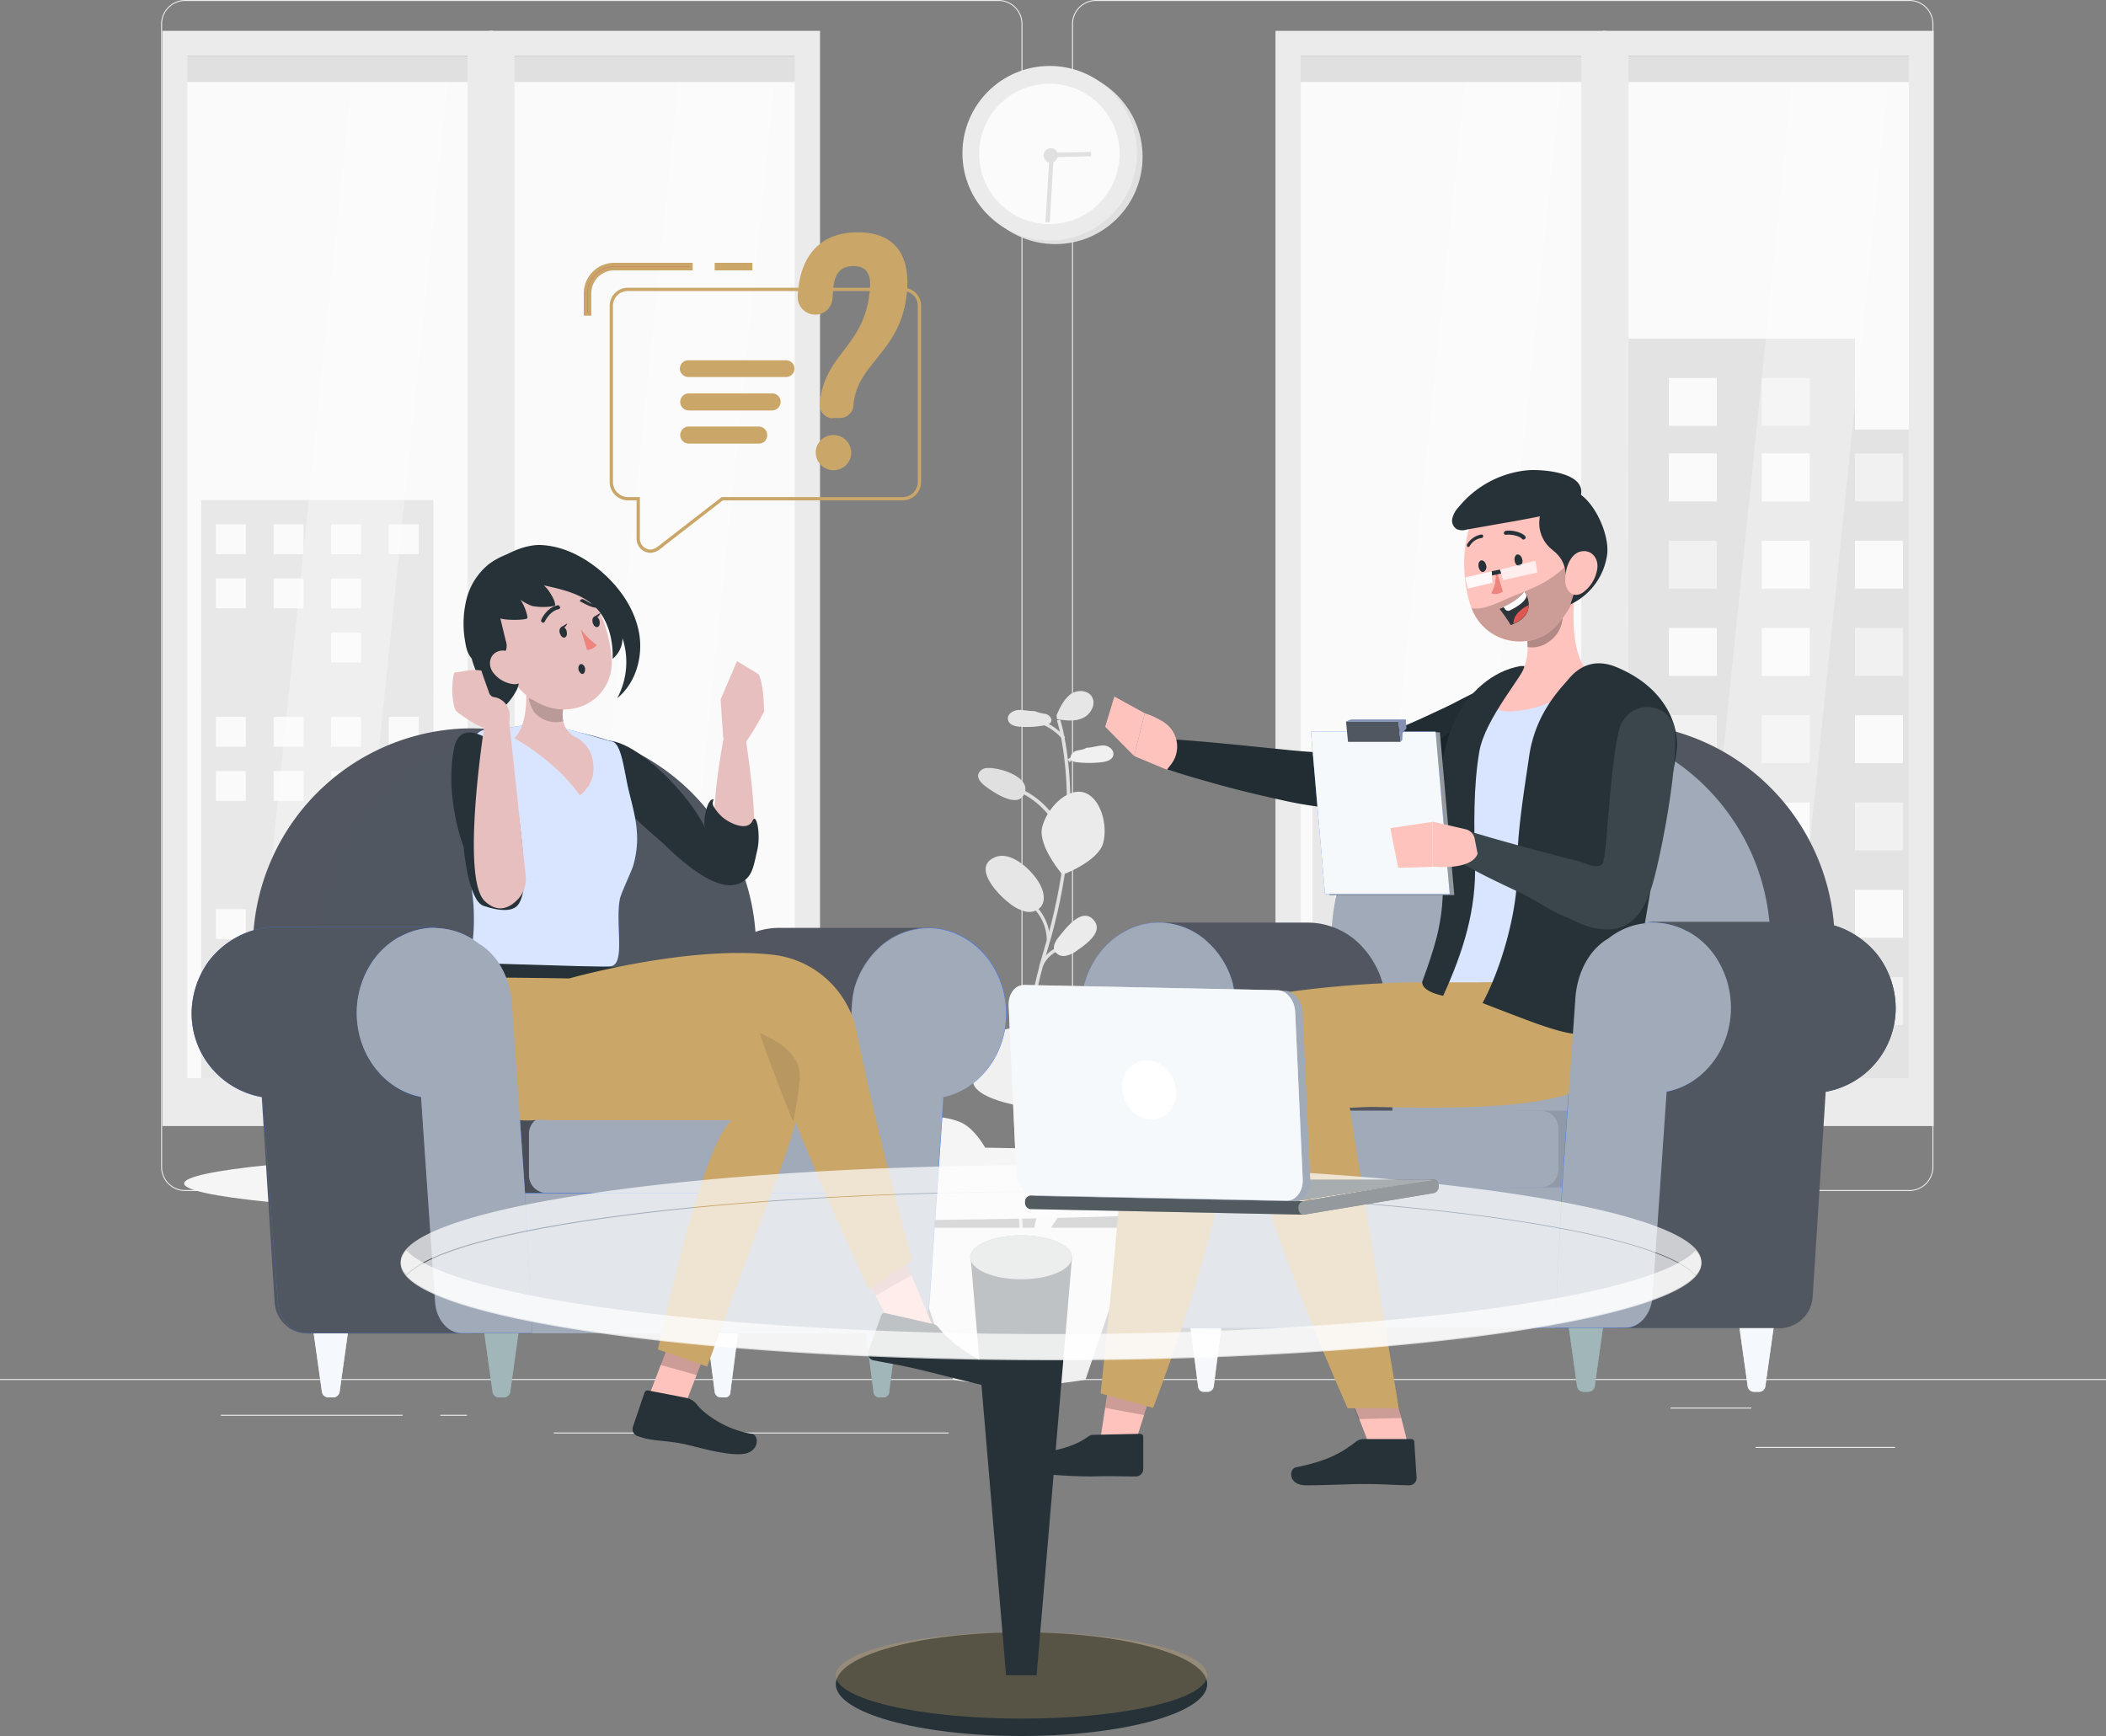 <svg id="Layer_1" data-name="Layer 1" xmlns="http://www.w3.org/2000/svg" viewBox="0 0 641.8 529.1"><rect x="0" y="0" width="641.8" height="529.1" fill="#808080" stroke="none"/><defs><style>.cls-1{fill:#ebebeb;}.cls-2{fill:#fafafa;}.cls-3{fill:#e0e0e0;}.cls-4{fill:#f0f0f0;}.cls-10,.cls-18,.cls-31,.cls-33,.cls-43,.cls-44,.cls-5,.cls-7{fill:#fff;}.cls-10,.cls-12,.cls-15,.cls-16,.cls-18,.cls-20,.cls-23,.cls-25,.cls-27,.cls-31,.cls-33,.cls-34,.cls-35,.cls-41,.cls-42,.cls-43,.cls-44,.cls-45,.cls-46,.cls-5{isolation:isolate;}.cls-12,.cls-21,.cls-23,.cls-35,.cls-5{opacity:0.1;}.cls-27,.cls-42,.cls-6{opacity:0.3;}.cls-8{fill:#e6e6e6;}.cls-9{fill:#f5f5f5;}.cls-10,.cls-32{opacity:0.8;}.cls-11,.cls-12{fill:#515760;}.cls-13,.cls-35,.cls-45{fill:#a0aab9;}.cls-14,.cls-15,.cls-16,.cls-46{fill:#f6f9fc;}.cls-15,.cls-18{opacity:0.7;}.cls-16,.cls-20,.cls-33,.cls-34{opacity:0.5;}.cls-17{fill:#407bff;}.cls-19,.cls-20{fill:#a0b7b9;}.cls-22{fill:#263238;}.cls-24{fill:#ffc3bd;}.cls-25,.cls-39,.cls-43,.cls-45{opacity:0.2;}.cls-26,.cls-34,.cls-37,.cls-42{fill:#caa669;}.cls-28{fill:#ed847e;}.cls-29{fill:#2e353a;}.cls-30{fill:#de5753;}.cls-31{opacity:0.9;}.cls-36{fill:none;}.cls-36,.cls-37,.cls-38{stroke:#caa669;stroke-miterlimit:10;}.cls-38{fill:#ca8f69;}.cls-40{fill:#e8bfbf;}.cls-41{opacity:0.09;}.cls-44,.cls-46{opacity:0.6;}</style></defs><g id="Background_Complete" data-name="Background Complete"><rect class="cls-1" x="535" y="441" width="42.5" height="0.3"/><rect class="cls-1" x="414" y="444.4" width="11.2" height="0.3"/><rect class="cls-1" x="509.1" y="429" width="24.6" height="0.3"/><rect class="cls-1" x="67.3" y="431.2" width="55.4" height="0.3"/><rect class="cls-1" x="134.2" y="431.2" width="8.1" height="0.3"/><rect class="cls-1" x="168.8" y="436.6" width="120.3" height="0.3"/><path class="cls-1" d="M304.2,418H56.4a7.34,7.34,0,0,1-7.3-7.3V62.3A7.34,7.34,0,0,1,56.4,55H304.3a7.34,7.34,0,0,1,7.3,7.3V410.7A7.36,7.36,0,0,1,304.2,418ZM56.4,55.3a7,7,0,0,0-7,7V410.7a7,7,0,0,0,7,7H304.3a7,7,0,0,0,7-7V62.3a7,7,0,0,0-7-7H56.4Z" transform="translate(0 -55)"/><path class="cls-1" d="M581.9,418H334a7.34,7.34,0,0,1-7.3-7.3V62.3A7.34,7.34,0,0,1,334,55H581.9a7.34,7.34,0,0,1,7.3,7.3V410.7A7.34,7.34,0,0,1,581.9,418ZM334,55.3a7,7,0,0,0-7,7V410.7a7,7,0,0,0,7,7H581.9a7,7,0,0,0,7-7V62.3a7,7,0,0,0-7-7H334Z" transform="translate(0 -55)"/><rect class="cls-1" y="420.3" width="641.8" height="0.3"/><rect class="cls-2" x="493.5" y="21" width="91.5" height="310.3"/><rect class="cls-3" x="472.9" y="130.9" width="114.4" height="197.7"/><polygon class="cls-3" points="494.9 103.2 494.9 152.8 503.9 152.8 556.3 152.8 565.3 152.8 565.3 103.2 494.9 103.2"/><rect class="cls-2" x="480.2" y="138.2" width="14.6" height="14.6"/><rect class="cls-2" x="508.6" y="138.2" width="14.6" height="14.6"/><rect class="cls-2" x="536.9" y="138.2" width="14.6" height="14.6"/><rect class="cls-4" x="565.3" y="138.2" width="14.6" height="14.6"/><rect class="cls-4" x="480.2" y="164.8" width="14.6" height="14.6"/><rect class="cls-4" x="508.6" y="164.8" width="14.6" height="14.6"/><rect class="cls-2" x="536.9" y="164.8" width="14.6" height="14.6"/><rect class="cls-2" x="565.3" y="164.8" width="14.6" height="14.6"/><rect class="cls-4" x="480.2" y="191.4" width="14.6" height="14.6"/><rect class="cls-2" x="508.6" y="191.4" width="14.6" height="14.6"/><rect class="cls-2" x="536.9" y="191.4" width="14.6" height="14.6"/><rect class="cls-2" x="508.6" y="115.2" width="14.6" height="14.6"/><rect class="cls-4" x="536.9" y="115.2" width="14.6" height="14.6"/><rect class="cls-4" x="565.3" y="191.4" width="14.6" height="14.6"/><rect class="cls-2" x="480.2" y="218" width="14.6" height="14.6"/><rect class="cls-4" x="508.6" y="218" width="14.6" height="14.6"/><rect class="cls-4" x="536.9" y="218" width="14.6" height="14.6"/><rect class="cls-2" x="565.3" y="218" width="14.6" height="14.6"/><rect class="cls-4" x="480.2" y="244.6" width="14.6" height="14.6"/><rect class="cls-2" x="508.6" y="244.6" width="14.6" height="14.6"/><rect class="cls-2" x="536.9" y="244.6" width="14.6" height="14.6"/><rect class="cls-4" x="565.3" y="244.6" width="14.6" height="14.6"/><rect class="cls-4" x="480.2" y="271.2" width="14.6" height="14.6"/><rect class="cls-2" x="508.6" y="271.2" width="14.6" height="14.6"/><rect class="cls-4" x="536.9" y="271.2" width="14.6" height="14.6"/><rect class="cls-2" x="565.3" y="271.2" width="14.6" height="14.6"/><rect class="cls-2" x="480.2" y="297.8" width="14.6" height="14.6"/><rect class="cls-2" x="508.6" y="297.8" width="14.6" height="14.6"/><rect class="cls-4" x="536.9" y="297.8" width="14.6" height="14.6"/><rect class="cls-4" x="565.3" y="297.8" width="14.6" height="14.6"/><rect class="cls-5" x="493.3" y="21" width="91.5" height="310.3"/><g class="cls-6"><polygon class="cls-7" points="575.8 21 546.6 21 514.7 331.3 543.9 331.3 575.8 21"/></g><rect class="cls-3" x="492.7" y="17.1" width="93" height="7.9"/><rect class="cls-1" x="492.7" y="328.6" width="93" height="7.9"/><path class="cls-1" d="M589.3,398.2H488.5V64.4H589.3Zm-93.1-7.7h85.5V72.1H496.3Z" transform="translate(0 -55)"/><rect class="cls-2" x="393.7" y="21" width="91.5" height="310.3"/><rect class="cls-8" x="400" y="233.7" width="78.2" height="96"/><polygon class="cls-8" points="471.4 244.3 453.2 244.3 448.2 244.3 443.2 244.3 443.2 254.4 448.2 254.4 453.2 254.4 471.4 254.4 471.4 244.3"/><polygon class="cls-2" points="471.4 263.7 453.2 263.7 448.2 263.7 443.2 263.7 443.2 273.8 448.2 273.8 453.2 273.8 471.4 273.8 471.4 263.7"/><polygon class="cls-8" points="471.4 283.1 453.2 283.1 448.2 283.1 443.2 283.1 443.2 293.1 448.2 293.1 453.2 293.1 471.4 293.1 471.4 283.1"/><polygon class="cls-2" points="471.4 302.5 453.2 302.5 445.5 302.5 443.2 302.5 443.2 312.5 445.5 312.5 453.2 312.5 471.4 312.5 471.4 302.5"/><polygon class="cls-2" points="435 244.3 416.9 244.3 411.8 244.3 406.8 244.3 406.8 254.4 411.8 254.4 416.9 254.4 435 254.4 435 244.3"/><polygon class="cls-2" points="435 263.7 416.9 263.7 409.8 263.7 406.8 263.7 406.8 273.8 409.8 273.8 416.9 273.8 435 273.8 435 263.7"/><polygon class="cls-8" points="435 283.1 416.9 283.1 411.8 283.1 406.8 283.1 406.8 293.1 411.8 293.1 416.9 293.1 435 293.1 435 283.1"/><polygon class="cls-2" points="435 302.5 416.9 302.5 411.8 302.5 406.8 302.5 406.8 312.5 411.8 312.5 416.9 312.5 435 312.5 435 302.5"/><rect class="cls-5" x="393.4" y="21" width="91.5" height="310.3"/><g class="cls-6"><polygon class="cls-7" points="476 21 446.9 21 415 331.3 444.1 331.3 476 21"/></g><rect class="cls-3" x="392.9" y="17.1" width="93" height="7.9"/><rect class="cls-1" x="392.9" y="328.6" width="93" height="7.9"/><path class="cls-1" d="M489.5,398.2H388.7V64.4H489.5Zm-93.1-7.7h85.5V72.1H396.4Z" transform="translate(0 -55)"/><rect class="cls-2" x="154.1" y="21" width="91.5" height="310.3"/><rect class="cls-5" x="153.9" y="21" width="91.5" height="310.3"/><g class="cls-6"><polygon class="cls-7" points="236.4 21 207.2 21 175.3 331.3 204.5 331.3 236.4 21"/></g><rect class="cls-3" x="153.3" y="17.1" width="93" height="7.9"/><rect class="cls-1" x="153.3" y="328.6" width="93" height="7.9"/><path class="cls-1" d="M249.9,398.2H149.1V64.4H249.9V398.2Zm-93.1-7.7h85.4V72.1H156.8V390.5Z" transform="translate(0 -55)"/><rect class="cls-2" x="54.4" y="21" width="91.5" height="310.3"/><rect class="cls-8" x="61.3" y="152.4" width="70.8" height="59.4"/><rect class="cls-2" x="65.8" y="159.8" width="9.1" height="9.1"/><rect class="cls-2" x="83.4" y="159.8" width="9.1" height="9.1"/><rect class="cls-2" x="100.9" y="159.8" width="9.1" height="9.1"/><rect class="cls-2" x="118.5" y="159.8" width="9.1" height="9.1"/><rect class="cls-2" x="65.8" y="176.3" width="9.1" height="9.1"/><rect class="cls-2" x="83.4" y="176.3" width="9.1" height="9.1"/><rect class="cls-2" x="100.9" y="176.3" width="9.1" height="9.1"/><rect class="cls-8" x="118.5" y="176.3" width="9.1" height="9.1"/><rect class="cls-8" x="65.8" y="192.8" width="9.1" height="9.1"/><rect class="cls-8" x="83.4" y="192.8" width="9.1" height="9.1"/><rect class="cls-2" x="100.9" y="192.8" width="9.1" height="9.1"/><rect class="cls-8" x="118.5" y="192.8" width="9.1" height="9.1"/><rect class="cls-8" x="61.3" y="211.1" width="70.8" height="59.4"/><rect class="cls-2" x="65.8" y="218.5" width="9.1" height="9.1"/><rect class="cls-2" x="83.4" y="218.5" width="9.1" height="9.1"/><rect class="cls-2" x="100.9" y="218.5" width="9.1" height="9.1"/><rect class="cls-2" x="118.5" y="218.5" width="9.1" height="9.1"/><rect class="cls-2" x="65.8" y="235" width="9.1" height="9.1"/><rect class="cls-2" x="83.4" y="235" width="9.1" height="9.1"/><rect class="cls-2" x="100.9" y="235" width="9.1" height="9.1"/><rect class="cls-8" x="118.5" y="235" width="9.1" height="9.1"/><rect class="cls-8" x="65.8" y="251.4" width="9.1" height="9.1"/><rect class="cls-8" x="83.4" y="251.4" width="9.1" height="9.1"/><rect class="cls-2" x="100.9" y="251.4" width="9.1" height="9.1"/><rect class="cls-8" x="118.5" y="251.4" width="9.1" height="9.1"/><rect class="cls-8" x="61.3" y="269.7" width="70.8" height="59.4"/><rect class="cls-2" x="65.8" y="277.1" width="9.1" height="9.1"/><rect class="cls-2" x="83.4" y="277.1" width="9.1" height="9.1"/><rect class="cls-2" x="100.9" y="277.1" width="9.1" height="9.1"/><rect class="cls-2" x="118.5" y="277.1" width="9.1" height="9.1"/><rect class="cls-2" x="65.8" y="293.6" width="9.1" height="9.1"/><rect class="cls-2" x="83.4" y="293.6" width="9.1" height="9.1"/><rect class="cls-2" x="100.9" y="293.6" width="9.1" height="9.1"/><rect class="cls-8" x="118.5" y="293.6" width="9.1" height="9.1"/><rect class="cls-8" x="65.8" y="310.1" width="9.1" height="9.1"/><rect class="cls-8" x="83.4" y="310.1" width="9.1" height="9.1"/><rect class="cls-2" x="100.9" y="310.1" width="9.1" height="9.1"/><rect class="cls-8" x="118.5" y="310.1" width="9.1" height="9.1"/><rect class="cls-5" x="53.2" y="21" width="91.5" height="310.3"/><g class="cls-6"><polygon class="cls-7" points="136.8 21 107.6 21 75.7 331.3 104.9 331.3 136.8 21"/></g><rect class="cls-3" x="53.7" y="17.1" width="93" height="7.9"/><rect class="cls-1" x="53.7" y="328.6" width="93" height="7.9"/><path class="cls-1" d="M150.3,398.2H49.5V64.4H150.3Zm-93.2-7.7h85.4V72.1H57.1Z" transform="translate(0 -55)"/><path class="cls-3" d="M312.6,439.6l-1,.1c-.1-.5-6.3-52.8,6.6-95.4,12.8-42.4,4-69.4,3.9-69.7l1-.3c.1.3,9,27.6-3.9,70.3C306.3,387.1,312.5,439.1,312.6,439.6Z" transform="translate(0 -55)"/><path class="cls-3" d="M323.9,280.4a16.57,16.57,0,0,0-8.7-5.4l.2-1a17.8,17.8,0,0,1,9.2,5.7Z" transform="translate(0 -55)"/><rect class="cls-3" x="325.39" y="285.47" width="3.4" height="1" transform="translate(-98.37 142.93) rotate(-29.47)"/><path class="cls-3" d="M322.8,308.8a24.69,24.69,0,0,0-13.3-12.9l.4-1a25.53,25.53,0,0,1,13.9,13.5Z" transform="translate(0 -55)"/><path class="cls-3" d="M320,341.5h-1a14,14,0,0,0-5.4-10.9l.6-.8A15.18,15.18,0,0,1,320,341.5Z" transform="translate(0 -55)"/><path class="cls-3" d="M317.7,349.8l-1-.4a10.21,10.21,0,0,1,5.9-5.8l.4,1A8.8,8.8,0,0,0,317.7,349.8Z" transform="translate(0 -55)"/><path class="cls-3" d="M311,402.7l-.8-.7c1.3-1.5,2.2-7.3,2.7-10.4a16.45,16.45,0,0,1,.3-1.8l1,.2q-.15.75-.3,1.8C313.1,396.5,312.3,401.1,311,402.7Z" transform="translate(0 -55)"/><path class="cls-3" d="M310.4,419.4a10.24,10.24,0,0,0-9.9-6.8v-1a11.33,11.33,0,0,1,10.9,7.5Z" transform="translate(0 -55)"/><rect class="cls-3" x="309.49" y="434.11" width="11" height="1" transform="translate(-218.96 324.84) rotate(-48.21)"/><path class="cls-4" d="M323.4,376.9c1.7,5.4-9.9,15.6-9.9,15.6s-15.3-1.9-16.9-7.3,2.2-14.1,9.6-16.4S321.8,371.5,323.4,376.9Z" transform="translate(0 -55)"/><path class="cls-1" d="M336.2,311.9c-1.5,5.7-12.4,9.7-12.4,9.7s-7.6-8.8-6.2-14.5,7.5-12,12.6-10.6S337.7,306.2,336.2,311.9Z" transform="translate(0 -55)"/><path class="cls-9" d="M292.4,396.9c6.9,2.7,11.1,14.8,11.1,14.8s-11.3,6.1-18.2,3.4-14.1-10.2-12.2-15.2S285.5,394.2,292.4,396.9Z" transform="translate(0 -55)"/><path class="cls-8" d="M307.4,330.1a12.83,12.83,0,0,0,4.7,2.6,4.86,4.86,0,0,0,5-1.2c1.5-1.7,1.1-4.3.1-6.4-1.8-4-8.6-10.9-13.8-8.9C296,319.1,304.1,327.6,307.4,330.1Z" transform="translate(0 -55)"/><path class="cls-1" d="M322.8,340.4c-1,1.2-2,2.8-1.5,4.2a3.1,3.1,0,0,0,3.5,1.7,8.54,8.54,0,0,0,3.7-1.8c2.6-1.8,8.1-5.7,4.6-9.3S324.9,337.8,322.8,340.4Z" transform="translate(0 -55)"/><path class="cls-3" d="M300.6,289.1a2.8,2.8,0,0,0-2.5,2c-.2,1.3.9,2.5,1.9,3.3,2.6,2,10.5,7.5,12.3,2.2C314,291.6,304.1,288.7,300.6,289.1Z" transform="translate(0 -55)"/><path class="cls-8" d="M315.2,271.7c-1.6.1-3.2-.4-4.9-.3s-3.5,1.4-3.1,3,2.2,2,3.7,2.1a28.28,28.28,0,0,0,7.7-.5,2.47,2.47,0,0,0,1.6-.8c.7-1-.4-2.3-1.5-2.6a15,15,0,0,1-3.5-.9Z" transform="translate(0 -55)"/><path class="cls-4" d="M331.1,282.9c1.6,0,3.2-.6,4.9-.7s3.5,1.2,3.3,2.8-2,2.1-3.5,2.3a33,33,0,0,1-7.7,0,2.36,2.36,0,0,1-1.6-.7c-.7-.9.2-2.3,1.3-2.7s2.3-.3,3.3-1Z" transform="translate(0 -55)"/><path class="cls-4" d="M329.5,403.5a2.67,2.67,0,0,1,1.4-.7,1.59,1.59,0,0,1,1.4,1.4,3.86,3.86,0,0,1-.3,2.1c-1.1,3.7-13.6,30.6-16.4,25.8-1.7-2.9,2.5-12.3,3.7-15A40.26,40.26,0,0,1,329.5,403.5Z" transform="translate(0 -55)"/><path class="cls-8" d="M322.1,272.7c1-2.2,2.1-4.5,4-6s5.1-1.5,6.5.4c1.6,2.2,0,5.5-2.5,6.7s-5.3.8-8,.4L322,273Z" transform="translate(0 -55)"/><path class="cls-4" d="M330.8,475.5h0a118.55,118.55,0,0,1-40.3,0h0l-15.7-46.3h71.7Z" transform="translate(0 -55)"/><circle class="cls-3" cx="321.6" cy="47.8" r="26.6"/><circle class="cls-1" cx="319.9" cy="46.7" r="26.6"/><path class="cls-10" d="M341.2,101.9a21.4,21.4,0,1,1-21.4-21.4h0A21.36,21.36,0,0,1,341.2,101.9Z" transform="translate(0 -55)"/><path class="cls-3" d="M318.7,103.9a2.19,2.19,0,1,1,3.1-3.1,2.17,2.17,0,0,1,0,3,2,2,0,0,1-3.1.1Z" transform="translate(0 -55)"/><polygon class="cls-3" points="319.9 46.6 332.5 46.3 332.5 47.6 321.1 47.9 319.9 67.8 318.6 67.7 319.9 46.6"/></g><g id="Shadow"><ellipse id="_Path_" data-name=" Path " class="cls-9" cx="250" cy="360.7" rx="193.9" ry="11.3"/></g><path class="cls-11" d="M552.4,450.3,559,346.5a67,67,0,0,0-62.7-71c-1.4-.1-2.7-.1-4.1-.1h0a67.06,67.06,0,0,0-66.9,63.2l-6.8,121.2H542.4A10.14,10.14,0,0,0,552.4,450.3Z" transform="translate(0 -55)"/><path class="cls-12" d="M552.7,446.5l6.3-100a67,67,0,0,0-62.7-71c-1.4-.1-2.7-.1-4.1-.1h0a67.06,67.06,0,0,0-66.9,63.2l-6.8,121.2H538.6A14.2,14.2,0,0,0,552.7,446.5Z" transform="translate(0 -55)"/><path class="cls-13" d="M532.3,459.7l7.1-113.3a67,67,0,0,0-62.7-71c-1.4-.1-2.7-.1-4.1-.1h0a66.9,66.9,0,0,0-66.8,63.2L399,459.7Z" transform="translate(0 -55)"/><path class="cls-14" d="M534.5,479.2h1.7a1.93,1.93,0,0,0,1.8-1.7l2.5-17.8H530.1l2.5,17.8A1.94,1.94,0,0,0,534.5,479.2Z" transform="translate(0 -55)"/><path class="cls-15" d="M534.5,479.2h1.7a1.93,1.93,0,0,0,1.8-1.7l2.5-17.8H530.1l2.5,17.8A1.94,1.94,0,0,0,534.5,479.2Z" transform="translate(0 -55)"/><path class="cls-14" d="M366.7,479.2h1.5a1.92,1.92,0,0,0,1.7-1.7l2.3-17.8h-9.4l2.3,17.8A1.73,1.73,0,0,0,366.7,479.2Z" transform="translate(0 -55)"/><path class="cls-16" d="M366.7,479.2h1.5a1.92,1.92,0,0,0,1.7-1.7l2.3-17.8h-9.4l2.3,17.8A1.73,1.73,0,0,0,366.7,479.2Z" transform="translate(0 -55)"/><path class="cls-17" d="M415,479.2h1.5a1.92,1.92,0,0,0,1.7-1.7l2.3-17.8h-9.4l2.3,17.8A1.73,1.73,0,0,0,415,479.2Z" transform="translate(0 -55)"/><path class="cls-18" d="M415,479.2h1.5a1.92,1.92,0,0,0,1.7-1.7l2.3-17.8h-9.4l2.3,17.8A1.73,1.73,0,0,0,415,479.2Z" transform="translate(0 -55)"/><path class="cls-19" d="M482.5,479.2h1.7a2,2,0,0,0,1.8-1.7l2.5-17.8H478.1l2.5,17.8A2,2,0,0,0,482.5,479.2Z" transform="translate(0 -55)"/><path class="cls-20" d="M482.5,479.2h1.7a2,2,0,0,0,1.8-1.7l2.5-17.8H478.1l2.5,17.8A2,2,0,0,0,482.5,479.2Z" transform="translate(0 -55)"/><path class="cls-11" d="M426,417H380.3l-3-44-.6-9.5h0l-.3-4.4a19.93,19.93,0,0,0-.5-3.4,3.09,3.09,0,0,0-.2-.8,4.33,4.33,0,0,0-.1-.5,26.77,26.77,0,0,0-7-11.8,22,22,0,0,0-14.2-6.4h44.3a22.46,22.46,0,0,1,15.6,6.5,27.34,27.34,0,0,1,7,11.8,1.09,1.09,0,0,1,.1.5,31.22,31.22,0,0,1,.6,4.1l.3,4.4h0Z" transform="translate(0 -55)"/><path class="cls-12" d="M426,417H380.3l-3-44-.6-9.5h0l-.3-4.4a19.93,19.93,0,0,0-.5-3.4,3.09,3.09,0,0,0-.2-.8,4.33,4.33,0,0,0-.1-.5,26.77,26.77,0,0,0-7-11.8,22,22,0,0,0-14.2-6.4h44.3a22.46,22.46,0,0,1,15.6,6.5,27.34,27.34,0,0,1,7,11.8,1.09,1.09,0,0,1,.1.5,31.22,31.22,0,0,1,.6,4.1l.3,4.4h0Z" transform="translate(0 -55)"/><g class="cls-21"><path d="M462.1,393.5h18.3c4.5,0,8.1,2.8,8.1,6.3v10.8c0,3.5-3.6,6.3-8.1,6.3H462.1Z" transform="translate(0 -55)"/></g><path class="cls-13" d="M385.7,393.5h83.8a5.38,5.38,0,0,1,5.4,5.4v12.6a5.38,5.38,0,0,1-5.4,5.4H385.7a5.38,5.38,0,0,1-5.4-5.4V398.9A5.38,5.38,0,0,1,385.7,393.5Z" transform="translate(0 -55)"/><path class="cls-11" d="M577.7,362.2a25.89,25.89,0,0,1-21.6,25.6l-4.7,62.5c-.4,5.3-4.3,9.4-8.9,9.4H492.1c4.6,0,8.5-4.1,8.9-9.4l2.5-33.3,2.2-29.2a26.36,26.36,0,0,0,18.7-13.7c.2-.5.5-.9.7-1.4a26.27,26.27,0,0,0,1.7-15.9,16,16,0,0,0-.5-2.1,27.26,27.26,0,0,0-4.3-8.5h0A26,26,0,0,0,501.4,336h50.3a25.27,25.27,0,0,1,7.7,1.2,22.74,22.74,0,0,1,3.9,1.6,26.9,26.9,0,0,1,9,7.4h0A26.82,26.82,0,0,1,577.7,362.2Z" transform="translate(0 -55)"/><path class="cls-11" d="M577.7,362.2a25.89,25.89,0,0,1-21.6,25.6l-4.7,62.5c-.4,5.3-4.3,9.4-8.9,9.4H492.1c4.6,0,8.5-4.1,8.9-9.4l2.5-33.3,2.2-29.2a26.36,26.36,0,0,0,18.7-13.7c.2-.5.5-.9.7-1.4a26.27,26.27,0,0,0,1.7-15.9,16,16,0,0,0-.5-2.1,27.26,27.26,0,0,0-4.3-8.5h0A26,26,0,0,0,501.4,336h50.3a25.27,25.27,0,0,1,7.7,1.2,22.74,22.74,0,0,1,3.9,1.6,26.9,26.9,0,0,1,9,7.4h0A26.82,26.82,0,0,1,577.7,362.2Z" transform="translate(0 -55)"/><path class="cls-17" d="M527.3,362.2c0,12.8-8.5,23.5-19.6,25.6l-4.3,62.5c-.4,5.3-3.9,9.4-8.1,9.4H361c-4.2,0-7.7-4.1-8.1-9.4l-4.3-62.6c-10.9-2.3-19.1-12.9-19.1-25.5a27.64,27.64,0,0,1,4.4-15,24.39,24.39,0,0,1,8.7-8.2,21.42,21.42,0,0,1,10.5-2.8,22,22,0,0,1,15.5,6.5,25.87,25.87,0,0,1,7,11.8,1.09,1.09,0,0,1,.1.5,31.22,31.22,0,0,1,.6,4.1l.3,4.4h0l3.6,53.5H476l4-57.8c.6-8.2,4.5-15,10.1-18.2a21.67,21.67,0,0,1,12.2-4.7c.5,0,.9-.1,1.4-.1a21.87,21.87,0,0,1,10.3,2.6c.1,0,.2.1.3.1a24.21,24.21,0,0,1,8.2,7.4h0A27.31,27.31,0,0,1,527.3,362.2Z" transform="translate(0 -55)"/><path class="cls-13" d="M473.9,459.7H361c-4.2,0-7.7-4.1-8.1-9.4l-4.3-62.6c-10.9-2.3-19.1-12.9-19.1-25.5a27.64,27.64,0,0,1,4.4-15,24.39,24.39,0,0,1,8.7-8.2,21.42,21.42,0,0,1,10.5-2.8,22,22,0,0,1,15.5,6.5,25.87,25.87,0,0,1,7,11.8,1.09,1.09,0,0,1,.1.5,31.22,31.22,0,0,1,.6,4.1l.3,4.4h0l3.6,53.5H476Z" transform="translate(0 -55)"/><path class="cls-22" d="M459.2,281.9c-2.2,1.2-4.3,2.4-6.4,3.4s-4.2,2.1-6.4,3.1c-4.3,2-8.7,3.8-13.2,5.5a130.3,130.3,0,0,1-13.8,4.4,83.45,83.45,0,0,1-14.8,2.6l-1.1.1H403a117.87,117.87,0,0,1-12.6-2.2c-4.1-.9-8-1.8-12-2.8s-7.9-2.1-11.8-3.2-7.8-2.3-11.7-3.6l1.8-8.9c8.1.5,16.1,1.3,24.1,2.1l11.9,1.2c3.9.4,8,.7,11.5.8h-1.6a82.92,82.92,0,0,0,11.9-3q6-1.95,12-4.5t12-5.4c2-.9,4-1.9,5.9-2.9s4-2,5.7-2.9Z" transform="translate(0 -55)"/><path class="cls-23" d="M459.2,281.9c-2.2,1.2-4.3,2.4-6.4,3.4s-4.2,2.1-6.4,3.1c-4.3,2-8.7,3.8-13.2,5.5a130.3,130.3,0,0,1-13.8,4.4,83.45,83.45,0,0,1-14.8,2.6l-1.1.1H403a117.87,117.87,0,0,1-12.6-2.2c-4.1-.9-8-1.8-12-2.8s-7.9-2.1-11.8-3.2-7.8-2.3-11.7-3.6l1.8-8.9c8.1.5,16.1,1.3,24.1,2.1l11.9,1.2c3.9.4,8,.7,11.5.8h-1.6a82.92,82.92,0,0,0,11.9-3q6-1.95,12-4.5t12-5.4c2-.9,4-1.9,5.9-2.9s4-2,5.7-2.9Z" transform="translate(0 -55)"/><path class="cls-24" d="M355.1,275.4a23.7,23.7,0,0,0-6.2-3l-3.3,13,10,4.2,1.1-1.4a8.85,8.85,0,0,0-1.1-12.4C355.4,275.7,355.3,275.5,355.1,275.4Z" transform="translate(0 -55)"/><polygon class="cls-24" points="345.6 230.4 348.9 217.4 339.6 212.3 336.8 221.5 345.6 230.4"/><path class="cls-25" d="M428,295h.6c4.9-.5,19.3-3,29.7-13.2-1.6-3-3.7-5.3-6.3-5.9C444.8,274.6,436,279.8,428,295Z" transform="translate(0 -55)"/><path class="cls-17" d="M436.4,362.1c12.3-33.2,4.2-63.7,5.8-80.6a19.22,19.22,0,0,1,15.6-17.2c8.4-1.6,18.8-3.4,28.7-4.8a28.25,28.25,0,0,1,2.9-.2,19.27,19.27,0,0,1,19.1,19.6c-.9,50.1-16.9,83.1-16.9,83.1l-25.9-.1Z" transform="translate(0 -55)"/><path class="cls-10" d="M436.4,362.1c12.3-33.2,4.2-63.7,5.8-80.6a19.22,19.22,0,0,1,15.6-17.2c8.4-1.6,18.8-3.4,28.7-4.8a28.25,28.25,0,0,1,2.9-.2,19.27,19.27,0,0,1,19.1,19.6c-.9,50.1-16.9,83.1-16.9,83.1l-25.9-.1Z" transform="translate(0 -55)"/><polygon class="cls-24" points="338.1 420.5 334.8 442.1 345.2 442.1 352.1 420.5 338.1 420.5"/><path class="cls-22" d="M333.5,492.3l14-.3a1,1,0,0,1,.9.7h0v10.2a2.29,2.29,0,0,1-2.3,2.1c-4.9,0-7.2-.2-13.3,0a158.33,158.33,0,0,1-19.5-1.3c-5-.9-3.6-5.5-1.4-5.6,10.1-.4,15.8-2.5,19.5-5.1A3,3,0,0,1,333.5,492.3Z" transform="translate(0 -55)"/><polygon class="cls-25" points="336.8 429.1 338.1 420.5 352.1 420.5 348.7 431.3 336.8 429.1"/><path class="cls-26" d="M430,354.4s-84.9.8-86.2,27.7c-1.9,38.7-8.4,97.6-8.4,97.6l16,4.4s22.8-58.5,23.7-88.6c23.9-4.8,85.3,0,92.5-15.7a41.85,41.85,0,0,0,2.7-25.4Z" transform="translate(0 -55)"/><polygon class="cls-24" points="412.8 428.8 418.5 443.5 429.9 443.5 426 428.1 412.8 428.8"/><polygon class="cls-25" points="427 432.2 424.8 421 410.3 422.7 414 432.5 427 432.2"/><path class="cls-22" d="M415.3,493.6H430a.89.89,0,0,1,1,.8v.1h0l.7,11a2.24,2.24,0,0,1-2.3,2.2c-5.1-.1-7.5-.4-14-.4-3.9,0-11.9.4-17.4.4s-5.3-5.1-3-5.5c10.4-2.1,14.4-4.9,18.1-7.7A3.85,3.85,0,0,1,415.3,493.6Z" transform="translate(0 -55)"/><path class="cls-26" d="M452.9,354.4s-77,5.2-75.1,32.1c2.1,29.4,32.9,97.7,32.9,97.7h15.6s-10.4-61.9-15-91.9c21.7,0,72.1,3.3,79.3-12.5a41.85,41.85,0,0,0,2.7-25.4Z" transform="translate(0 -55)"/><path class="cls-24" d="M464.5,245.5c1.8,6.9,2.3,15.4-7.2,18.9-2.7,4.2-4,8.7,6.3,7.1a31.21,31.21,0,0,0,20.6-11.7c-6.1-5.4-5-21.8-3.5-31.1Z" transform="translate(0 -55)"/><path class="cls-22" d="M463.4,258c-8.8,1.5-16,8.3-19.9,16.3s-4.8,17.2-4.7,26.1,1.1,17.8.9,26.7c-.3,10.3-2.8,17.5-6.3,27.2,0,2.3,3.5,3.6,6.4,4.2,6.1-13.4,10.2-26.2,9.7-40.9-.3-10.7-.5-22.8,1.3-33.4,1.7-10.4,14.3-24.3,13.7-26.2Z" transform="translate(0 -55)"/><path class="cls-27" d="M472,250.6a8.51,8.51,0,0,1-6.5,1.6,28.1,28.1,0,0,0-.4-5l10.6-8.7c.2,1.1.4,2.3.5,3.4A9.57,9.57,0,0,1,472,250.6Z" transform="translate(0 -55)"/><path class="cls-24" d="M456.1,205c-11.2,6.4-11.4,24.3-7.9,34.7a15.6,15.6,0,0,0,19.6,10.1,15.3,15.3,0,0,0,7.7-5.5c5.5-7,4.7-14,4.4-26S467.4,198.7,456.1,205Z" transform="translate(0 -55)"/><path class="cls-25" d="M459.7,237.3c-3.6,1.6-7.6,3.6-11.2,3.1a15.58,15.58,0,0,0,20,9.1,15.76,15.76,0,0,0,7-5.2c4.5-5.7,5.9-9.5,4.6-19.9C473.1,232.6,467.5,234,459.7,237.3Z" transform="translate(0 -55)"/><path class="cls-22" d="M470.6,209a10.39,10.39,0,0,0,1.1,12.3c1,1.1,2.3,1.9,3.2,3a8.93,8.93,0,0,1,2.2,6.2,6.41,6.41,0,0,1,6.1-5.4c-1.5,4.7-3.1,9.4-4.6,14.1a19.76,19.76,0,0,0,11.2-15.4C490.8,214.7,479.6,195.2,470.6,209Z" transform="translate(0 -55)"/><path class="cls-22" d="M444.4,209.7a7.15,7.15,0,0,0-1.8,3.3,3,3,0,0,0,1.4,3.3,4.42,4.42,0,0,0,3,.1l10.2-1.8c5.9-1,11.8-2.1,17.6-3.4,2.6-.6,5.5-1.6,6.6-4.1,3.3-8-10.9-9.1-15.6-8.8A30.83,30.83,0,0,0,444.4,209.7Z" transform="translate(0 -55)"/><path class="cls-24" d="M481.7,223.1c-3.4.8-4.8,5.6-4.7,8.7,0,3.5,2.6,5.8,5.5,3.7a10.9,10.9,0,0,0,4.2-6.8C487.4,225.4,485.1,222.3,481.7,223.1Z" transform="translate(0 -55)"/><path class="cls-28" d="M458,235.3s-1.9,1.3-3.5.5c1.3-2.9,1.1-2.2,1.5-7.2Z" transform="translate(0 -55)"/><path class="cls-22" d="M463.9,219.3c-1-1.1-3.6-1.5-5-1.3h0a.56.56,0,0,1-.6-.5.75.75,0,0,1,.5-.7c1.8-.3,4.8.3,6,1.6h0a.61.61,0,0,1,0,.8c-.1.1-.2.1-.3.2A.56.56,0,0,1,463.9,219.3Z" transform="translate(0 -55)"/><path class="cls-22" d="M447.3,221.7h0a.63.63,0,0,1-.2-.8h0a6.28,6.28,0,0,1,4.4-3h0a.47.47,0,0,1,.5.5h0a.58.58,0,0,1-.6.6,4.85,4.85,0,0,0-3.5,2.4.55.55,0,0,1-.5.3C447.5,221.8,447.4,221.8,447.3,221.7Z" transform="translate(0 -55)"/><path class="cls-29" d="M457,240.6a53.61,53.61,0,0,1,3.4,4.9l.8-.3c3.6-1.6,4.6-3.7,4.7-5.7a7.36,7.36,0,0,0-1.4-4.3c-1.3,2.2-4.5,4-6.3,4.9Z" transform="translate(0 -55)"/><path class="cls-7" d="M458.2,240l.5.7a1.13,1.13,0,0,0,1.3.4c2.7-1.3,4.4-2.6,5.1-4a1.39,1.39,0,0,0,0-.9,8.79,8.79,0,0,0-.6-1C463.2,237.4,460,239.1,458.2,240Z" transform="translate(0 -55)"/><path class="cls-30" d="M461.2,245.1c3.6-1.6,4.6-3.7,4.7-5.7a10.67,10.67,0,0,0-3.6,2.7A5,5,0,0,0,461.2,245.1Z" transform="translate(0 -55)"/><path class="cls-22" d="M451.4,225.8c-.6.1-1,1-.8,2s.9,1.7,1.5,1.5a1.65,1.65,0,0,0,.8-2C452.7,226.3,452,225.7,451.4,225.8Z" transform="translate(0 -55)"/><path class="cls-22" d="M462.4,224c-.6.1-1,1-.8,2s.9,1.7,1.5,1.5a1.65,1.65,0,0,0,.8-2C463.7,224.5,463,223.9,462.4,224Z" transform="translate(0 -55)"/><polygon class="cls-31" points="446.5 176 454.6 174.1 454.8 177.6 447.3 179.4 446.5 176"/><g class="cls-32"><polygon class="cls-31" points="457.1 173.6 458.1 176.8 468.5 174.5 467.9 170.9 457.1 173.6"/></g><polygon class="cls-22" points="454.7 175.4 454.6 174.1 457.1 173.6 457.5 174.8 454.7 175.4"/><path class="cls-22" d="M451.8,360.7s14.6,5.7,18,6.8c3.9,1.3,7.9,2.6,12,2.8a14.67,14.67,0,0,0,11.4-4.2c3.5-3.7,4.6-9.4,5.5-14.7l8-46.7c1.4-7.7,4.7-19.2,4.4-23.6-.5-8.1-5.7-17.6-18.8-22.9-5.1-2-10.1-1.3-14.4,3.9-2.6,3.1-10,10.4-11.9,23.4-1.5,10.4-3.8,23.9-3.6,34.4C462.5,333.7,457,351.2,451.8,360.7Z" transform="translate(0 -55)"/><path class="cls-22" d="M510.3,276.7c1.5,13.5-6,47.6-7.4,49.7-6.1,19.8-23,9.1-25.4,8.2-4.2-1.6-8.6-4.6-12.6-6.7-7.9-3.9-15.3-7-22.6-11.9l4.1-8.1c8,2.7,30.6,8.6,34.4,9.5,1.6.4,7.9,3.7,7.9-.6.9-1.5,2.1-29.7,4.8-39.7a7.67,7.67,0,0,1,1.6-3.1l.2-.3a8.7,8.7,0,0,1,12.2-1.3,9,9,0,0,1,2.8,4.3Z" transform="translate(0 -55)"/><path class="cls-5" d="M510.3,276.7c1.5,13.5-6,47.6-7.4,49.7-6.1,19.8-23,9.1-25.4,8.2-4.2-1.6-8.6-4.6-12.6-6.7-7.9-3.9-15.3-7-22.6-11.9l4.1-8.1c8,2.7,30.6,8.6,34.4,9.5,1.6.4,7.9,3.7,7.9-.6.9-1.5,2.1-29.7,4.8-39.7a7.67,7.67,0,0,1,1.6-3.1l.2-.3a8.7,8.7,0,0,1,12.2-1.3,9,9,0,0,1,2.8,4.3Z" transform="translate(0 -55)"/><polygon class="cls-22" points="443.2 272.8 405.2 272.8 400.8 223.2 438.8 223.2 443.2 272.8"/><polygon class="cls-33" points="443.2 272.8 405.2 272.8 400.8 223.2 438.8 223.2 443.2 272.8"/><polygon class="cls-17" points="441.8 272.5 403.8 272.5 399.5 223 437.5 223 441.8 272.5"/><polygon class="cls-14" points="441.8 272.5 403.8 272.5 399.5 223 437.5 223 441.8 272.5"/><polygon class="cls-11" points="426.8 226.1 410.8 226.1 410.2 219.9 426.2 219.9 426.8 226.1"/><polygon class="cls-17" points="410.2 219.9 411.8 219.3 428.4 219.3 428.6 222 427.4 223.4 427.3 225.5 426.8 226.1 426.2 219.9 410.2 219.9"/><polygon class="cls-34" points="410.2 219.9 411.8 219.3 428.4 219.3 428.6 222 427.4 223.4 427.3 225.5 426.8 226.1 426.2 219.9 410.2 219.9"/><path class="cls-24" d="M449.4,310.6l.9,4.6c-2,5.3-13.8,3.9-13.8,3.9V305.4l10.4,2.4A3.74,3.74,0,0,1,449.4,310.6Z" transform="translate(0 -55)"/><polygon class="cls-24" points="436.4 250.5 436.5 264.2 426.1 264.5 423.7 252.4 436.4 250.5"/><path class="cls-13" d="M476.1,417l4-57.8c.6-8.2,4.5-15,10.1-18.2a21.67,21.67,0,0,1,12.2-4.7c.5,0,.9-.1,1.4-.1a21.87,21.87,0,0,1,10.3,2.6c.1,0,.2.1.3.1a24.21,24.21,0,0,1,8.2,7.4h0a28.07,28.07,0,0,1,4.9,15.8c0,12.8-8.5,23.5-19.6,25.6l-4.3,62.5c-.4,5.3-3.9,9.4-8.1,9.4H473.9Z" transform="translate(0 -55)"/><path class="cls-35" d="M476.1,417l4-57.8c.6-8.2,4.5-15,10.1-18.2a21.67,21.67,0,0,1,12.2-4.7c.5,0,.9-.1,1.4-.1a21.87,21.87,0,0,1,10.3,2.6c.1,0,.2.1.3.1a24.21,24.21,0,0,1,8.2,7.4h0a28.07,28.07,0,0,1,4.9,15.8c0,12.8-8.5,23.5-19.6,25.6l-4.3,62.5c-.4,5.3-3.9,9.4-8.1,9.4H473.9Z" transform="translate(0 -55)"/><g id="Text_Balloon" data-name="Text Balloon"><path class="cls-36" d="M280.2,148.2v53.7a5.12,5.12,0,0,1-5.1,5.1h-55l-19.6,15.2a4.53,4.53,0,0,1-2.2.8,3.8,3.8,0,0,1-3.8-3.8V207h-3.1a5.12,5.12,0,0,1-5.1-5.1h0V148.2a5,5,0,0,1,5.1-5h83.8a5,5,0,0,1,5,5Z" transform="translate(0 -55)"/><rect class="cls-37" x="218.3" y="80.6" width="10.5" height="1.3"/><path class="cls-38" d="M179.7,150.7h-1.3v-6.3a8.81,8.81,0,0,1,8.8-8.8h23.4v1.3H187.2a7.49,7.49,0,0,0-7.5,7.5Z" transform="translate(0 -55)"/><path class="cls-26" d="M253.9,182.5a4.08,4.08,0,0,1-4.1-3.9v-.5c1.4-15.6,13.8-17.1,15.3-34.9.5-5.1-1.4-7.1-5-7.1s-5.8,1.9-6.2,7.1l-.2,2.9a5.25,5.25,0,0,1-5.3,4.8h0a5.34,5.34,0,0,1-5.3-5.3v-.5l.1-1.3c1-11.4,7.2-18,18.2-18s16,6.6,15,18c-1.6,18.6-15.2,21.5-16.3,34.6v.2a4.14,4.14,0,0,1-4.1,3.8h-2.1Zm5.5,10.9h0a5.36,5.36,0,0,1-5.4,4.9h0a5.38,5.38,0,0,1-5.4-5.4v-.4h0a5.36,5.36,0,0,1,5.4-4.9h0a5.38,5.38,0,0,1,5.4,5.4C259.5,193,259.4,193.2,259.4,193.4Z" transform="translate(0 -55)"/><path class="cls-26" d="M239.4,169.9H209.9a2.55,2.55,0,0,1-.3-5.1h29.8a2.55,2.55,0,1,1,.3,5.1Z" transform="translate(0 -55)"/><path class="cls-26" d="M235.3,180.1H209.9a2.6,2.6,0,0,1,0-5.2h25.4a2.58,2.58,0,0,1,2.6,2.6,2.65,2.65,0,0,1-2.6,2.6Z" transform="translate(0 -55)"/><path class="cls-26" d="M231.2,190.2H209.9a2.6,2.6,0,0,1,0-5.2h21.3a2.58,2.58,0,0,1,2.6,2.6,2.52,2.52,0,0,1-2.6,2.6Z" transform="translate(0 -55)"/></g><path class="cls-17" d="M170.8,399.7H152c-4.6,0-8.3,2.9-8.3,6.5v11.1c0,3.6,3.7,6.5,8.3,6.5h18.8Z" transform="translate(0 -55)"/><path class="cls-11" d="M83.7,451.9,77.2,348.1a67,67,0,0,1,62.7-71c1.4-.1,2.7-.1,4.1-.1h0a67.06,67.06,0,0,1,66.9,63.2l6.8,121.2H93.8A10,10,0,0,1,83.7,451.9Z" transform="translate(0 -55)"/><path class="cls-12" d="M83.4,448.2l-6.3-100a67,67,0,0,1,62.7-71c1.4-.1,2.8-.1,4.1-.1h0a67.06,67.06,0,0,1,66.9,63.2l6.8,121.2H97.5A14.35,14.35,0,0,1,83.4,448.2Z" transform="translate(0 -55)"/><path class="cls-11" d="M103.8,461.4,96.7,348.1a67,67,0,0,1,62.7-71c1.4-.1,2.7-.1,4.1-.1h0a66.9,66.9,0,0,1,66.8,63.2l6.8,121.2Z" transform="translate(0 -55)"/><path class="cls-14" d="M101.6,480.9H99.9a2,2,0,0,1-1.8-1.7l-2.5-17.8H106l-2.5,17.8A2,2,0,0,1,101.6,480.9Z" transform="translate(0 -55)"/><path class="cls-15" d="M101.6,480.9H99.9a2,2,0,0,1-1.8-1.7l-2.5-17.8H106l-2.5,17.8A2,2,0,0,1,101.6,480.9Z" transform="translate(0 -55)"/><path class="cls-19" d="M269.4,480.9h-1.6a1.73,1.73,0,0,1-1.6-1.7l-2.3-17.8h9.4L271,479.1A1.76,1.76,0,0,1,269.4,480.9Z" transform="translate(0 -55)"/><path class="cls-20" d="M269.4,480.9h-1.6a1.73,1.73,0,0,1-1.6-1.7l-2.3-17.8h9.4L271,479.1A1.76,1.76,0,0,1,269.4,480.9Z" transform="translate(0 -55)"/><path class="cls-14" d="M221.1,480.9h-1.6a1.92,1.92,0,0,1-1.7-1.7l-2.3-17.8h9.4l-2.3,17.8A1.58,1.58,0,0,1,221.1,480.9Z" transform="translate(0 -55)"/><path class="cls-15" d="M221.1,480.9h-1.6a1.92,1.92,0,0,1-1.7-1.7l-2.3-17.8h9.4l-2.3,17.8A1.58,1.58,0,0,1,221.1,480.9Z" transform="translate(0 -55)"/><path class="cls-19" d="M153.6,480.9h-1.7a2,2,0,0,1-1.8-1.7l-2.5-17.8H158l-2.5,17.8A2,2,0,0,1,153.6,480.9Z" transform="translate(0 -55)"/><path class="cls-20" d="M153.6,480.9h-1.7a2,2,0,0,1-1.8-1.7l-2.5-17.8H158l-2.5,17.8A2,2,0,0,1,153.6,480.9Z" transform="translate(0 -55)"/><path class="cls-11" d="M210.1,418.6h45.6l3-44,.6-9.5h0l.3-4.4a19.93,19.93,0,0,1,.5-3.4,3.09,3.09,0,0,1,.2-.8,4.33,4.33,0,0,1,.1-.5,26.77,26.77,0,0,1,7-11.8,22,22,0,0,1,14.2-6.4H237.3a22.46,22.46,0,0,0-15.6,6.5,26.21,26.21,0,0,0-6.9,11.8,1.09,1.09,0,0,0-.1.5,31.22,31.22,0,0,0-.6,4.1l-.3,4.4h0Z" transform="translate(0 -55)"/><path class="cls-12" d="M210.1,418.6h45.6l3-44,.6-9.5h0l.3-4.4a19.93,19.93,0,0,1,.5-3.4,3.09,3.09,0,0,1,.2-.8,4.33,4.33,0,0,1,.1-.5,26.77,26.77,0,0,1,7-11.8,22,22,0,0,1,14.2-6.4H237.3a22.46,22.46,0,0,0-15.6,6.5,26.21,26.21,0,0,0-6.9,11.8,1.09,1.09,0,0,0-.1.5,31.22,31.22,0,0,0-.6,4.1l-.3,4.4h0Z" transform="translate(0 -55)"/><g class="cls-21"><path d="M174,395.2H155.6c-4.5,0-8.1,2.8-8.1,6.3v10.8c0,3.5,3.6,6.3,8.1,6.3H174Z" transform="translate(0 -55)"/></g><path class="cls-13" d="M166.6,395.2h83.8a5.38,5.38,0,0,1,5.4,5.4v12.6a5.38,5.38,0,0,1-5.4,5.4H166.6a5.38,5.38,0,0,1-5.4-5.4V400.6A5.32,5.32,0,0,1,166.6,395.2Z" transform="translate(0 -55)"/><path class="cls-17" d="M58.4,363.8A25.89,25.89,0,0,0,80,389.4l4.7,62.5c.4,5.3,4.3,9.4,8.9,9.4H144c-4.6,0-8.5-4.1-8.9-9.4l-2.5-33.4-2.2-29.2a26.36,26.36,0,0,1-18.7-13.7c-.2-.5-.5-.9-.7-1.4a26.27,26.27,0,0,1-1.7-15.9,16,16,0,0,1,.5-2.1,27.26,27.26,0,0,1,4.3-8.5h0a26,26,0,0,1,20.6-10.2H84.4a25.27,25.27,0,0,0-7.7,1.2,22.74,22.74,0,0,0-3.9,1.6,26.9,26.9,0,0,0-9,7.4h0A27.34,27.34,0,0,0,58.4,363.8Z" transform="translate(0 -55)"/><path class="cls-11" d="M58.4,363.8A25.89,25.89,0,0,0,80,389.4l4.7,62.5c.4,5.3,4.3,9.4,8.9,9.4H144c-4.6,0-8.5-4.1-8.9-9.4l-2.5-33.4-2.2-29.2a26.36,26.36,0,0,1-18.7-13.7c-.2-.5-.5-.9-.7-1.4a26.27,26.27,0,0,1-1.7-15.9,16,16,0,0,1,.5-2.1,27.26,27.26,0,0,1,4.3-8.5h0a26,26,0,0,1,20.6-10.2H84.4a25.27,25.27,0,0,0-7.7,1.2,22.74,22.74,0,0,0-3.9,1.6,26.9,26.9,0,0,0-9,7.4h0A27.34,27.34,0,0,0,58.4,363.8Z" transform="translate(0 -55)"/><path class="cls-17" d="M108.8,363.8c0,12.8,8.5,23.5,19.6,25.6l4.3,62.5c.4,5.3,3.9,9.4,8.1,9.4H275.2c4.2,0,7.7-4.1,8.1-9.4l4.3-62.6c10.9-2.3,19.1-12.9,19.1-25.5a27.64,27.64,0,0,0-4.4-15,24.39,24.39,0,0,0-8.7-8.2,21.42,21.42,0,0,0-10.5-2.8,22.46,22.46,0,0,0-15.6,6.5,27.34,27.34,0,0,0-7,11.8,1.09,1.09,0,0,0-.1.5,31.22,31.22,0,0,0-.6,4.1l-.3,4.4h0l-3.7,53.5H160l-4-57.8c-.6-8.2-4.6-15-10.1-18.2a21.67,21.67,0,0,0-12.2-4.7c-.5,0-.9-.1-1.4-.1a21.19,21.19,0,0,0-10.2,2.6c-.1,0-.2.1-.3.1a24.21,24.21,0,0,0-8.2,7.4h0A27.53,27.53,0,0,0,108.8,363.8Z" transform="translate(0 -55)"/><path class="cls-13" d="M162.2,461.4H275.1c4.2,0,7.7-4.1,8.1-9.4l4.3-62.6c10.9-2.3,19.1-12.9,19.1-25.5a27.64,27.64,0,0,0-4.4-15,24.39,24.39,0,0,0-8.7-8.2,21.42,21.42,0,0,0-10.5-2.8,22.46,22.46,0,0,0-15.6,6.5,27.34,27.34,0,0,0-7,11.8,1.09,1.09,0,0,0-.1.5,31.22,31.22,0,0,0-.6,4.1l-.3,4.4h0l-3.7,53.5H160Z" transform="translate(0 -55)"/><polygon class="cls-24" points="196.6 428.5 207.5 431.5 217.4 405.8 206.4 402.8 196.6 428.5"/><path class="cls-22" d="M212.4,483.1a5.59,5.59,0,0,0-3.5-2.1l-11.3-2.2a1,1,0,0,0-1.2.7l-3.5,10.3a2.27,2.27,0,0,0,1.4,2.9h.1c4.2,1.6,7,1.1,13.5,2.3,4,.8,12.4,3.5,18,3.2s5.6-5.8,3.2-6.2C220.8,490.7,214.3,485.6,212.4,483.1Z" transform="translate(0 -55)"/><g class="cls-39"><polygon points="217.4 405.8 212.3 419.1 201.3 416 206.4 402.8 217.4 405.8"/></g><path class="cls-26" d="M180.8,363.1s65.9-.4,63.9,21.7c-1.4,14.9-8.6,30.6-14.1,45.7-8.1,21.9-15.1,41-15.1,41l-15-5.2s13.5-63.4,22.6-69.9H167.3c-18.4,0-26.4-20.3-8.5-43.9C169.8,352.6,180.8,363.1,180.8,363.1Z" transform="translate(0 -55)"/><path class="cls-22" d="M227.3,323c-8.1,7.4-24-10.1-26.6-12.2-5.5-4.5-21.7-19.6-20.8-24.8,2.5-15.4,27.8,6.4,35.1,21.5Z" transform="translate(0 -55)"/><path class="cls-17" d="M156.3,276.6c-4.1.9-8.5-.6-11.3,2.4s-4.1,7.3-4.5,11.4c-.6,5.8.2,11.5.9,17.3.9,7,1.8,13.9,2.7,20.9a62,62,0,0,1-.6,17.2h0a2.76,2.76,0,0,0,1.6,3s31.6,1.1,40.8.7c4.9-.2,1.5-13,3-20.5.3-1.7,3.6-8.5,4.1-10.3,2.3-8.3.8-14-1.3-22.3-1.5-6-2.2-14.8-5.2-15.4C180.8,279.8,167.6,274.2,156.3,276.6Z" transform="translate(0 -55)"/><path class="cls-10" d="M156.3,276.6c-4.1.9-8.5-.6-11.3,2.4s-4.1,7.3-4.5,11.4c-.6,5.8.2,11.5.9,17.3.9,7,1.8,13.9,2.7,20.9a62,62,0,0,1-.6,17.2h0a2.76,2.76,0,0,0,1.6,3s31.6,1.1,40.8.7c4.9-.2,1.5-13,3-20.5.3-1.7,3.6-8.5,4.1-10.3,2.3-8.3.8-14-1.3-22.3-1.5-6-2.2-14.8-5.2-15.4C180.8,279.8,167.6,274.2,156.3,276.6Z" transform="translate(0 -55)"/><path class="cls-22" d="M151.8,282.6c-.4-.6-11.5-10-13.5.8-2.8,15,3,29.8,3,29.8s1.3,16.3,6.1,17.9,9.2,2,10.8-.8,1.6-7,1.6-7S159.1,293.8,151.8,282.6Z" transform="translate(0 -55)"/><path class="cls-40" d="M159.5,256c1.1,6.9,2.1,19.6-2.8,24,0,0,12.1,6.3,20,17.4,4.6-3.6,4.6-8.2,3.7-11.7a9.72,9.72,0,0,0-5.1-6.1c-4.7-2.6-4.2-7.4-3-12Z" transform="translate(0 -55)"/><path class="cls-25" d="M161.1,267.8l4.5,1.7a15.65,15.65,0,0,0,6.1,1h0c-.1,1-.5,3.1,0,4.3a8.62,8.62,0,0,1-9-2.9A13,13,0,0,1,161.1,267.8Z" transform="translate(0 -55)"/><polygon class="cls-24" points="272.9 406.4 285.2 406.4 272.3 375.6 264 389.7 272.9 406.4"/><path class="cls-22" d="M284.2,458.5l-14.4-3.3a1,1,0,0,0-1.2.6l-4,11.1a2.15,2.15,0,0,0,1.5,2.7h.1c5,1,7.5,1.3,13.9,2.8,3.9.9,13.8,3.5,19.1,4.7s6.8-4,4.6-5c-9.6-4.4-14.8-8.7-17.6-12.3A3,3,0,0,0,284.2,458.5Z" transform="translate(0 -55)"/><g class="cls-39"><polygon points="272.3 375.6 277.8 388.7 266.8 394.9 264 389.7 272.3 375.6"/></g><path class="cls-22" d="M143.2,348.9l-1.3,4.2c-.2.3.2.7.7.7l47.6,1.4c.4,0,.8-.2.8-.5l.6-4.2c0-.3-.3-.5-.8-.6l-46.7-1.4A1,1,0,0,0,143.2,348.9Z" transform="translate(0 -55)"/><path class="cls-26" d="M202.6,383.2c-15.6,6.6-32.6,13.3-41.8,13.3-18.5,0-34.8-13.3-17.4-43.6,11,0,30.1.3,30.1.3s36-10.2,62.1-7.2a29.41,29.41,0,0,1,25.5,23.6C267.8,402.9,278,439,278,439l-13.2,9s-20.5-43-32.3-77.2C226.3,372.8,214.9,378,202.6,383.2Z" transform="translate(0 -55)"/><path class="cls-26" d="M244.7,384.9c-.4,4.3-1.1,8.6-1.9,12.8-.1-.1-.1-.3-.2-.4l-.1-.1c-.1-.1-.1-.3-.2-.4-3.5-8.7-6.9-17.6-9.8-26h.1C240.2,374,245.3,378.5,244.7,384.9Z" transform="translate(0 -55)"/><path class="cls-41" d="M243.7,384c-.4,4.3-1.1,8.6-1.9,12.8-.1-.1-.1-.3-.2-.4l-.1-.1c-.1-.1-.1-.3-.2-.4-3.5-8.7-6.9-17.6-9.8-26h.1C239.2,373.1,244.3,377.6,243.7,384Z" transform="translate(0 -55)"/><path class="cls-40" d="M151.1,249.4c3.9,10.9,5.2,15.5,12.5,19.6,10.9,6.1,23.3-1,22.8-12.8-.5-10.6-6.7-26.6-18.8-27.9a15.58,15.58,0,0,0-17.3,13.9,13.67,13.67,0,0,0,.8,7.2Z" transform="translate(0 -55)"/><path class="cls-22" d="M170.6,248c.3.9.9,1.5,1.5,1.3s.8-1,.6-1.9-.9-1.5-1.5-1.3S170.3,247.1,170.6,248Z" transform="translate(0 -55)"/><path class="cls-22" d="M180.6,244.8c.3.9.9,1.5,1.5,1.3s.8-1,.6-1.9-.9-1.5-1.5-1.3S180.4,243.9,180.6,244.8Z" transform="translate(0 -55)"/><path class="cls-22" d="M181,243l2-1.2S182.4,243.7,181,243Z" transform="translate(0 -55)"/><path class="cls-28" d="M177,246.8a22.31,22.31,0,0,0,4.9,4.8,4.16,4.16,0,0,1-3,1.5Z" transform="translate(0 -55)"/><path class="cls-22" d="M144,256.6c.6,2,1.6,4,1.8,6a8.39,8.39,0,0,1-7.1,8.7,8.09,8.09,0,0,0,9.3-4.2,11,11,0,0,1-5.5,5.9,11.65,11.65,0,0,0,9.3-4.5l-1.8,4.7a19.74,19.74,0,0,0,7.3-7.6c.7-1.3,1.2-3,.3-4.1s-2.3-1-3.6-1.1-2.9-.3-3.4-1.5.4-2.5,1.3-3.3,2.1-1.6,2.4-2.8a4.57,4.57,0,0,0-.2-2.6l-1.7-7.1a9.89,9.89,0,0,0-.9-2.4c-2.6-3.8-5.4,1.8-6.4,3.7A16.69,16.69,0,0,0,144,256.6Z" transform="translate(0 -55)"/><path class="cls-40" d="M150.3,260a9.11,9.11,0,0,0,6,3.5c3.1.4,4.3-2.5,3-5.3-1.1-2.4-4.1-5.6-7.1-4.8S148.5,257.6,150.3,260Z" transform="translate(0 -55)"/><path class="cls-22" d="M170.7,240.2c0,.2-.2.4-.5.5-2.6.5-4.1,3.6-4.1,3.6a.61.61,0,0,1-1.2-.2c0-.1.1-.2.1-.3s1.7-3.7,4.9-4.3c.3-.1.6.1.7.5C170.8,240.1,170.8,240.1,170.7,240.2Z" transform="translate(0 -55)"/><path class="cls-22" d="M177.6,237.6a.75.75,0,0,0-.5.1c-.1.2-.6.4-.3.6,1.6.8,3.7,2.1,5.4,1.9.3-.1.9-.3.8-.5a1.14,1.14,0,0,0-.8-.3c-1.3.2-3.1-1-4.3-1.7A.37.37,0,0,1,177.6,237.6Z" transform="translate(0 -55)"/><path class="cls-22" d="M170.9,246.2l2-1.2C172.9,244.9,172.3,246.9,170.9,246.2Z" transform="translate(0 -55)"/><path class="cls-22" d="M170.7,223.5c-4.4-.8-4.9-1.1-9.4-.8a21.38,21.38,0,0,0-12.4,4.3,20,20,0,0,0-6.8,10.9,31.14,31.14,0,0,0-.3,12.9c.3,2,.9,4.1,2.5,5.4a31.27,31.27,0,0,1,1.2-6.8,11.54,11.54,0,0,1,3.8-5.7,6.84,6.84,0,0,0,2.1-1.7,8.56,8.56,0,0,0,.5-2.3,7.21,7.21,0,0,1,3-4.4,27.3,27.3,0,0,1,4.8-2.5c5.4-2.3,11.3-3.7,16.3-6.8A27.45,27.45,0,0,0,170.7,223.5Z" transform="translate(0 -55)"/><path class="cls-22" d="M148.3,240.7a9.32,9.32,0,0,0,4.6,2.9c2.1.5,7.5.4,7.8-.2s-1.6-6.5-3.7-6.9a15.57,15.57,0,0,0,5.2,3.2,18.85,18.85,0,0,0,6.7,0c1.1-.3-1.4-4.9-3.2-6.3,5.5,1.2,11.4,2.5,15.5,6.4s5.7,10.2,5.5,16a8.11,8.11,0,0,0,3-6.3,23.33,23.33,0,0,1-1.6,18.3c5.9-4.8,8.1-13.3,6.5-20.7s-6.4-13.9-12.3-18.7c-5.1-4.1-11.2-7.1-17.8-7.3C155.8,221,140,230.7,148.3,240.7Z" transform="translate(0 -55)"/><path class="cls-40" d="M155.2,275a7.59,7.59,0,0,0,.1-1.6,5.63,5.63,0,0,0-4.5-5.9h-.1A2,2,0,0,1,149,266c-1-2.9-1.4-3.8-2.3-6.6-2.6-.6-5.6.3-8.3.6a23.13,23.13,0,0,0-.1,9.8,5,5,0,0,0,.8,2c.5.5,5.7,4.2,8,4.9S152.8,275.3,155.2,275Z" transform="translate(0 -55)"/><path class="cls-40" d="M147.5,277s-7.1,45.6.2,52.6c4.3,4.1,8,1.8,10.3-.7a9,9,0,0,0,2.2-7l-5-46.8S150.3,272.2,147.5,277Z" transform="translate(0 -55)"/><path class="cls-40" d="M223.5,318.1a19.43,19.43,0,0,0,6-9.6,26.93,26.93,0,0,0,.3-4c-.1-8.3-2.4-23.4-2.4-23.4l-6.7-2.2s-2.1,11.5-2.6,17.9c-.1,1.2-.2,2.7-.4,4.3-.3,2.8-.7,5.9-1,8.5Z" transform="translate(0 -55)"/><path class="cls-22" d="M227.3,323c2.1-1.9,2.4-4.2,3.5-9,1-4.6-.1-10.2-1.1-9.4a1.38,1.38,0,0,0-.3.4c-1.6,3.9-8,.5-9.8-1.5a12.21,12.21,0,0,1-2-2.5,2.13,2.13,0,0,1-.1-2.3c-1.9-.8-3.5,6.9-2.6,8.8l.5,1.4a20.41,20.41,0,0,0,3.5,6.3l3.5,4.2Z" transform="translate(0 -55)"/><path class="cls-40" d="M220.4,279.9l-.8-11.7a51.24,51.24,0,0,0,6.5,2.5c3.3,1.1,7.7-.9,6.7,1.3a86,86,0,0,1-5.5,9.2Z" transform="translate(0 -55)"/><path class="cls-40" d="M219.6,268.2l5-11.7,6.6,4c1.8,3.9,1.6,11.5,1.6,11.5S223.7,272.4,219.6,268.2Z" transform="translate(0 -55)"/><path class="cls-22" d="M176.3,259.1c.2.8.8,1.4,1.3,1.3s.8-.9.7-1.7-.8-1.4-1.3-1.3S176.1,258.3,176.3,259.1Z" transform="translate(0 -55)"/><path class="cls-13" d="M160,418.6l-4-57.8c-.6-8.2-4.6-15-10.1-18.2a21.67,21.67,0,0,0-12.2-4.7c-.5,0-.9-.1-1.4-.1a21.19,21.19,0,0,0-10.2,2.6c-.1,0-.2.1-.3.1a24.21,24.21,0,0,0-8.2,7.4h0a28.07,28.07,0,0,0-4.9,15.8c0,12.8,8.5,23.5,19.6,25.6l4.3,62.6c.4,5.3,3.9,9.4,8.1,9.4h21.5Z" transform="translate(0 -55)"/><path class="cls-35" d="M160,418.6l-4-57.8c-.6-8.2-4.6-15-10.1-18.2a21.67,21.67,0,0,0-12.2-4.7c-.5,0-.9-.1-1.4-.1a21.19,21.19,0,0,0-10.2,2.6c-.1,0-.2.1-.3.1a24.21,24.21,0,0,0-8.2,7.4h0a28.07,28.07,0,0,0-4.9,15.8c0,12.8,8.5,23.5,19.6,25.6l4.3,62.6c.4,5.3,3.9,9.4,8.1,9.4h21.5Z" transform="translate(0 -55)"/><g id="Table"><ellipse class="cls-22" cx="311.3" cy="513.3" rx="56.6" ry="15.8"/><ellipse class="cls-42" cx="311.3" cy="510.6" rx="56.6" ry="13.2"/><polygon class="cls-22" points="315.9 510.6 306.6 510.6 295.8 383.2 326.7 383.2 315.9 510.6"/><path class="cls-22" d="M326.7,438.2c0,3.7-6.9,6.7-15.5,6.7s-15.5-3-15.5-6.7,6.9-6.7,15.5-6.7S326.7,434.5,326.7,438.2Z" transform="translate(0 -55)"/><path class="cls-18" d="M326.7,438.2c0,3.7-6.9,6.7-15.5,6.7s-15.5-3-15.5-6.7,6.9-6.7,15.5-6.7S326.7,434.5,326.7,438.2Z" transform="translate(0 -55)"/><path class="cls-18" d="M122.1,440.1a6.16,6.16,0,0,1,1.8-4c13.1,14.4,96,25.5,196.4,25.5s183.3-11.1,196.4-25.5a6.16,6.16,0,0,1,1.8,4c0,16.3-88.7,29.5-198.2,29.5S122.1,456.4,122.1,440.1Z" transform="translate(0 -55)"/><path class="cls-18" d="M123.9,443.8c13.1-14.4,96-25.5,196.4-25.5s183.3,11.1,196.4,25.5c-13.1,14.4-96,25.5-196.4,25.5S137,458.2,123.9,443.8Z" transform="translate(0 -55)"/><path class="cls-18" d="M122.1,439.6c0-16.3,88.7-29.5,198.2-29.5s198.2,13.2,198.2,29.5a6,6,0,0,1-1.8,4c-13.1-14.4-96-25.5-196.4-25.5s-183.3,11-196.4,25.4A6.18,6.18,0,0,1,122.1,439.6Z" transform="translate(0 -55)"/><path class="cls-22" d="M396.8,425.2l-82.9-1.7a1.89,1.89,0,0,1-1.5-2.1h0a1.81,1.81,0,0,1,1.6-2l82.9,1.7a1.89,1.89,0,0,1,1.5,2.1h0C398.3,424.3,397.6,425.2,396.8,425.2Z" transform="translate(0 -55)"/><path class="cls-43" d="M396.8,425.2l-82.9-1.7a1.89,1.89,0,0,1-1.5-2.1h0a1.81,1.81,0,0,1,1.6-2l82.9,1.7a1.89,1.89,0,0,1,1.5,2.1h0C398.3,424.3,397.6,425.2,396.8,425.2Z" transform="translate(0 -55)"/><path class="cls-22" d="M437,418.6l-39.6,6.6c-.9.1-1.6-.6-1.7-1.8h0a2,2,0,0,1,1.4-2.3l39.6-6.6c.9-.1,1.6.6,1.7,1.8h0A2,2,0,0,1,437,418.6Z" transform="translate(0 -55)"/><polygon class="cls-22" points="436.7 359.6 352.9 359.6 313.9 364.5 394.6 366.1 436.7 359.6"/><polygon class="cls-44" points="436.7 359.6 352.9 359.6 313.9 364.5 394.6 366.1 436.7 359.6"/><path class="cls-33" d="M437,418.6l-39.6,6.6c-.9.1-1.6-.6-1.7-1.8h0a2,2,0,0,1,1.4-2.3l39.6-6.6c.9-.1,1.6.6,1.7,1.8h0A2,2,0,0,1,437,418.6Z" transform="translate(0 -55)"/><path class="cls-13" d="M394.6,421.1l-77.3-1.6c-2.7-.1-5.1-3-5.3-6.6l-2.3-51.1c-.2-3.6,1.9-6.4,4.7-6.4l77.3,1.6c2.7.1,5.1,3,5.3,6.6l2.3,51.1C399.4,418.3,397.3,421.2,394.6,421.1Z" transform="translate(0 -55)"/><path class="cls-45" d="M394.6,421.1l-77.3-1.6c-2.7-.1-5.1-3-5.3-6.6l-2.3-51.1c-.2-3.6,1.9-6.4,4.7-6.4l77.3,1.6c2.7.1,5.1,3,5.3,6.6l2.3,51.1C399.4,418.3,397.3,421.2,394.6,421.1Z" transform="translate(0 -55)"/><path class="cls-14" d="M392.3,420.9,315,419.3c-2.7,0-5.1-3-5.3-6.6l-2.3-51.1c-.2-3.6,1.9-6.4,4.7-6.4l77.3,1.6c2.7.1,5.1,3,5.3,6.6l2.3,51.1C397.1,418,395,420.9,392.3,420.9Z" transform="translate(0 -55)"/><path class="cls-46" d="M392.3,420.9,315,419.3c-2.7,0-5.1-3-5.3-6.6l-2.3-51.1c-.2-3.6,1.9-6.4,4.7-6.4l77.3,1.6c2.7.1,5.1,3,5.3,6.6l2.3,51.1C397.1,418,395,420.9,392.3,420.9Z" transform="translate(0 -55)"/><path class="cls-7" d="M342,387.2c.4,5,4.4,9,8.9,9s7.9-4,7.5-9-4.4-9-8.9-9S341.5,382.2,342,387.2Z" transform="translate(0 -55)"/></g></svg>